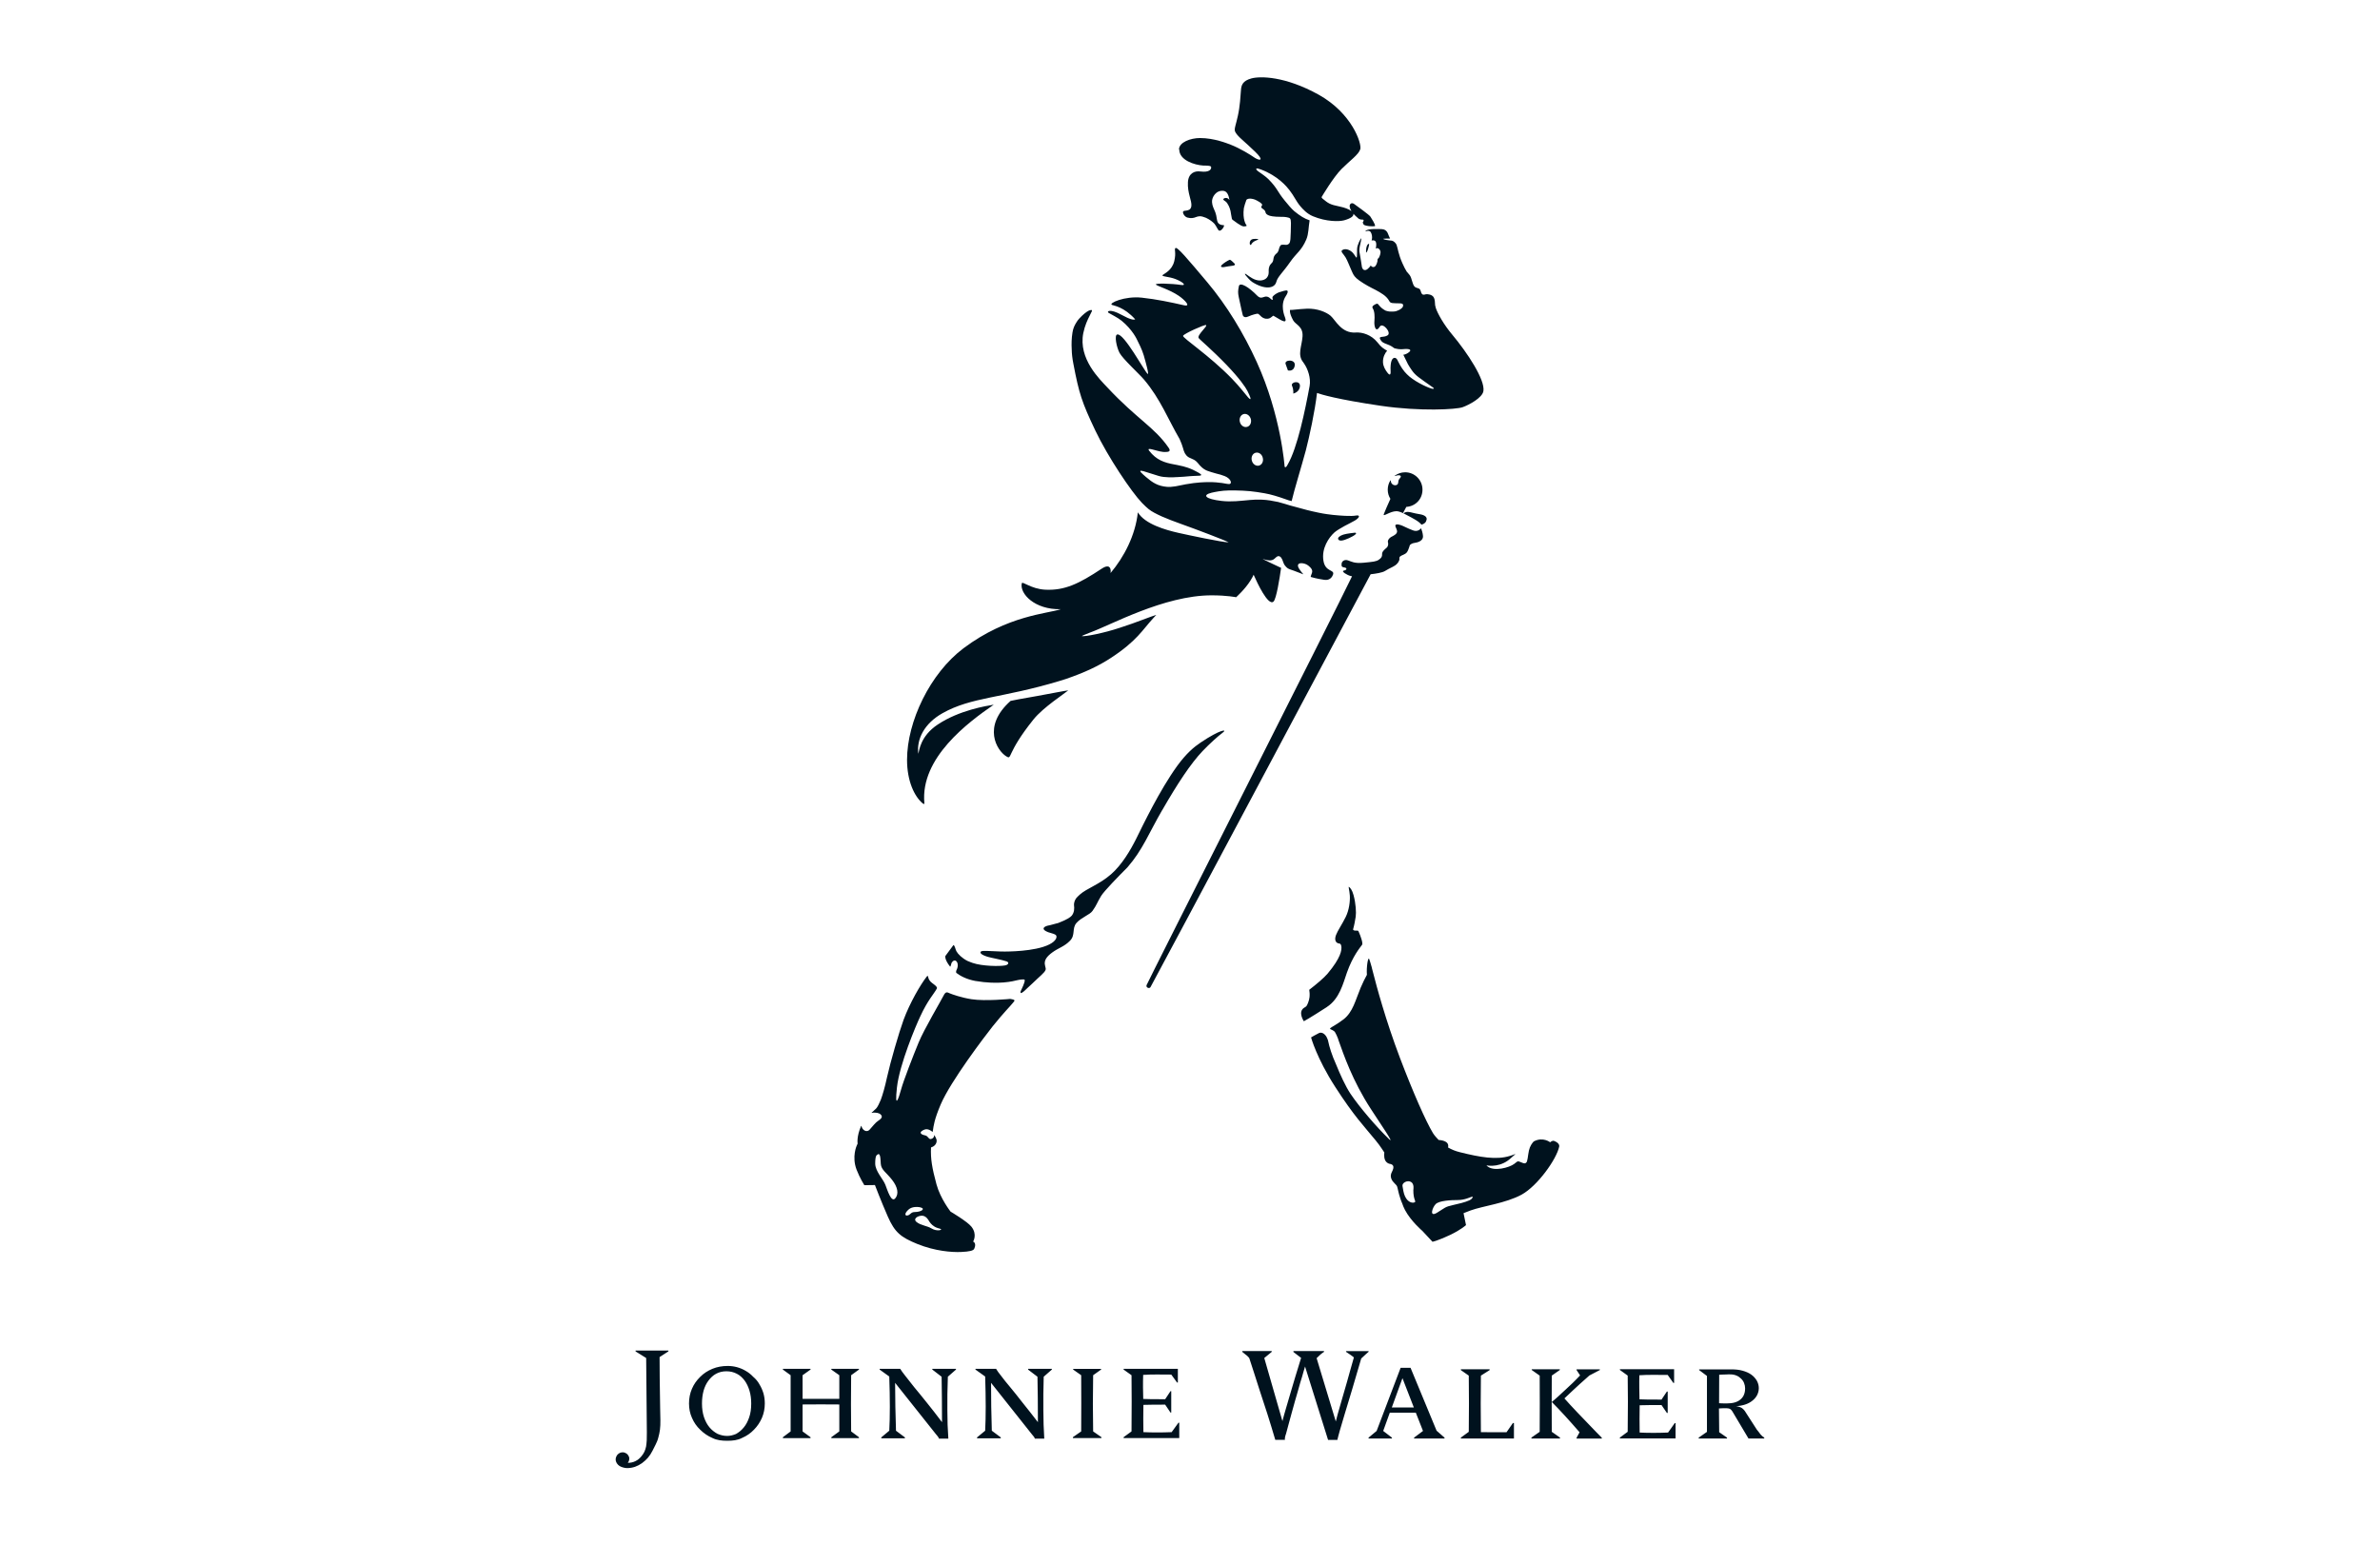 <svg width="154" height="100" viewBox="0 0 154 100" fill="none" xmlns="http://www.w3.org/2000/svg">
<g clip-path="url(#clip0_1182_64121)">
<path d="M66.523 88.578H68.061V88.625L67.534 89.087C67.511 89.861 67.503 90.583 67.511 91.235C67.511 91.897 67.534 92.518 67.571 93.094H66.956C66.956 93.065 66.94 93.011 66.895 92.966C66.851 92.914 66.807 92.862 66.773 92.818L64.127 89.483C64.127 90.505 64.142 91.53 64.176 92.581L64.755 93.013V93.073H63.222V93.013L63.746 92.581C63.793 91.676 63.793 90.51 63.746 89.074L63.118 88.625V88.578H64.453C64.518 88.685 64.625 88.847 64.781 89.035C64.935 89.243 65.128 89.483 65.368 89.767C65.6 90.044 65.866 90.38 66.16 90.758C66.463 91.133 66.791 91.548 67.159 92.028C67.159 91.47 67.154 90.951 67.151 90.458C67.143 89.963 67.135 89.509 67.13 89.089L66.525 88.628V88.581L66.523 88.578ZM70.733 88.99L71.247 88.625V88.581H69.44V88.625L69.959 88.99C69.967 90.19 69.967 91.397 69.959 92.627L69.422 93V93.058H71.27V93L70.733 92.627C70.71 91.457 70.71 90.257 70.733 88.99ZM75.812 92.674C75.176 92.7 74.566 92.7 73.985 92.674C73.974 92.082 73.974 91.496 73.985 90.909C74.321 90.899 74.79 90.894 75.393 90.894L75.737 91.405H75.786V90.023H75.737L75.393 90.544C74.6 90.544 74.123 90.536 73.974 90.526C73.966 90.273 73.959 90.018 73.959 89.759C73.959 89.501 73.959 89.248 73.969 88.969C74.248 88.949 74.55 88.943 74.848 88.943C75.145 88.943 75.458 88.949 75.789 88.949L76.164 89.465H76.214V88.578H72.704V88.625L73.216 88.99C73.229 90.033 73.229 91.24 73.216 92.627L72.704 93V93.058H76.305V92.064H76.253L75.812 92.674ZM60.331 88.628L60.928 89.089C60.933 89.509 60.941 89.963 60.946 90.458C60.954 90.951 60.954 91.47 60.954 92.028C60.596 91.548 60.265 91.133 59.965 90.758C59.66 90.38 59.392 90.044 59.157 89.767C58.928 89.483 58.737 89.243 58.581 89.035C58.425 88.847 58.318 88.685 58.25 88.578H56.918V88.625L57.541 89.074C57.59 90.51 57.59 91.676 57.541 92.581L57.025 93.013V93.073H58.552V93.013L57.974 92.581H57.976C57.942 91.53 57.919 90.505 57.919 89.483L60.57 92.818C60.615 92.862 60.648 92.914 60.69 92.966C60.732 93.011 60.753 93.065 60.753 93.094H61.363C61.321 92.518 61.3 91.9 61.3 91.235C61.295 90.583 61.3 89.861 61.332 89.087L61.858 88.625V88.578H60.325V88.625L60.331 88.628ZM87.097 87.478C87.183 87.53 87.269 87.595 87.357 87.653C87.449 87.713 87.529 87.778 87.605 87.838C87.441 88.427 87.284 88.954 87.154 89.439C87.016 89.913 86.896 90.32 86.797 90.672C86.695 91.013 86.614 91.3 86.552 91.527C86.494 91.746 86.453 91.903 86.434 91.983L85.193 87.887C85.279 87.801 85.36 87.721 85.438 87.653C85.522 87.582 85.603 87.522 85.673 87.478V87.426H83.692V87.486L84.189 87.869C84.051 88.297 83.929 88.704 83.811 89.1C83.699 89.481 83.592 89.843 83.491 90.179C83.389 90.513 83.3 90.834 83.214 91.123C83.123 91.415 83.053 91.694 82.98 91.96L81.806 87.877L82.289 87.478V87.426H80.38V87.478C80.461 87.543 80.534 87.598 80.589 87.648C80.644 87.692 80.691 87.723 80.727 87.762C80.764 87.794 80.792 87.825 80.811 87.851C80.831 87.88 80.852 87.908 80.855 87.945C80.917 88.14 81.003 88.414 81.121 88.763C81.236 89.131 81.366 89.543 81.517 89.999C81.668 90.458 81.835 90.954 82.005 91.491C82.171 92.03 82.349 92.583 82.518 93.172H83.144C83.136 93.141 83.136 93.125 83.136 93.112C83.136 93.068 83.141 93.031 83.149 93C83.157 92.966 83.17 92.922 83.178 92.885C83.196 92.849 83.207 92.818 83.214 92.779C83.269 92.581 83.326 92.369 83.386 92.14C83.446 91.91 83.514 91.663 83.585 91.412C83.658 91.162 83.733 90.901 83.801 90.635C83.882 90.377 83.95 90.111 84.028 89.848C84.096 89.595 84.171 89.345 84.247 89.105C84.312 88.85 84.388 88.628 84.445 88.427L85.934 93.175H86.536C86.559 93.076 86.604 92.885 86.685 92.601C86.766 92.322 86.87 91.965 87.005 91.519C87.138 91.084 87.297 90.557 87.477 89.958C87.657 89.355 87.863 88.659 88.079 87.908C88.207 87.783 88.312 87.695 88.392 87.619C88.471 87.549 88.523 87.496 88.557 87.473V87.431H87.097V87.483V87.478ZM41.125 87.449L41.811 87.877L41.855 92.687C41.855 92.885 41.855 93.052 41.848 93.201C41.84 93.342 41.824 93.483 41.806 93.603C41.782 93.725 41.743 93.837 41.696 93.944C41.647 94.048 41.574 94.153 41.493 94.249C41.386 94.377 41.258 94.481 41.107 94.554C40.953 94.63 40.792 94.661 40.62 94.659C40.638 94.643 40.654 94.614 40.669 94.585C40.682 94.565 40.695 94.536 40.706 94.499C40.713 94.466 40.719 94.426 40.719 94.377C40.719 94.335 40.711 94.288 40.687 94.244C40.664 94.192 40.633 94.153 40.596 94.106C40.552 94.069 40.51 94.038 40.458 94.017C40.403 93.988 40.346 93.978 40.291 93.978C40.234 93.978 40.179 93.991 40.122 94.012C40.072 94.033 40.023 94.064 39.981 94.106C39.937 94.142 39.905 94.192 39.882 94.249C39.856 94.301 39.837 94.367 39.837 94.429C39.837 94.531 39.866 94.614 39.91 94.685C39.957 94.76 40.017 94.815 40.09 94.865C40.163 94.906 40.242 94.943 40.33 94.963C40.419 94.99 40.505 95 40.586 95C40.763 95 40.93 94.969 41.089 94.917C41.245 94.859 41.394 94.784 41.535 94.685C41.673 94.583 41.803 94.468 41.923 94.333C42.041 94.192 42.142 94.038 42.226 93.868C42.299 93.728 42.372 93.59 42.434 93.454C42.497 93.321 42.557 93.193 42.599 93.016C42.643 92.865 42.679 92.695 42.703 92.518C42.726 92.333 42.734 92.129 42.731 91.895C42.726 91.65 42.721 91.402 42.716 91.144C42.711 90.881 42.708 90.594 42.703 90.27C42.698 89.947 42.692 89.593 42.687 89.196C42.679 88.787 42.679 88.331 42.679 87.817L43.25 87.447V87.395H41.125V87.447V87.449ZM48.473 91.728C48.566 91.462 48.608 91.162 48.608 90.823C48.608 90.521 48.572 90.244 48.496 89.992C48.42 89.739 48.319 89.525 48.183 89.337C48.045 89.155 47.876 88.993 47.677 88.896C47.479 88.792 47.255 88.735 47.002 88.735C46.749 88.735 46.53 88.792 46.335 88.896C46.142 88.998 45.975 89.16 45.839 89.342C45.701 89.527 45.599 89.739 45.526 89.992C45.456 90.25 45.422 90.526 45.422 90.823C45.422 91.154 45.467 91.446 45.55 91.699C45.639 91.96 45.756 92.184 45.907 92.362C46.053 92.536 46.225 92.674 46.423 92.781C46.619 92.865 46.825 92.919 47.044 92.919C47.263 92.919 47.438 92.867 47.625 92.792C47.81 92.685 47.977 92.554 48.123 92.374C48.272 92.197 48.384 91.983 48.473 91.725V91.728ZM49.135 89.574C49.247 89.749 49.333 89.947 49.398 90.156C49.458 90.364 49.487 90.586 49.487 90.821C49.487 91.149 49.427 91.454 49.304 91.746C49.177 92.033 49.012 92.288 48.788 92.513C48.569 92.745 48.314 92.919 48.022 93.045C47.724 93.201 47.404 93.232 47.059 93.232C46.715 93.232 46.395 93.201 46.095 93.052C45.798 92.925 45.537 92.745 45.31 92.52C45.078 92.302 44.903 92.049 44.776 91.754C44.643 91.459 44.583 91.152 44.583 90.821C44.583 90.49 44.643 90.166 44.77 89.874C44.898 89.574 45.073 89.327 45.302 89.102C45.526 88.873 45.79 88.704 46.092 88.578C46.397 88.451 46.728 88.391 47.088 88.391C47.292 88.391 47.49 88.417 47.685 88.469C47.881 88.524 48.066 88.597 48.246 88.706C48.423 88.805 48.587 88.933 48.736 89.092C48.898 89.228 49.033 89.389 49.138 89.574H49.135ZM53.791 88.625L54.308 88.99V90.518C53.502 90.523 52.715 90.523 51.932 90.518V88.99L52.446 88.625V88.578H50.657V88.625L51.158 88.99V92.627L50.657 93.003V93.06H52.446V93.003L51.932 92.627V90.883C52.715 90.875 53.505 90.875 54.308 90.883V92.627L53.791 93.003V93.06H55.58V93.003L55.074 92.627C55.059 91.488 55.059 90.289 55.074 88.99L55.58 88.625V88.578H53.791V88.625ZM91.485 91.079L90.747 89.181L90.058 91.079H91.485ZM92.953 92.578L93.469 93.029V93.086H91.5V93.029L92.076 92.596L91.612 91.415C91.088 91.41 90.528 91.41 89.928 91.415L89.501 92.596L90.066 93.029V93.086H88.554V93.029L89.076 92.596L90.629 88.511H91.271L92.955 92.578H92.953ZM107.934 92.7C107.279 92.727 106.667 92.727 106.096 92.7C106.085 92.109 106.085 91.522 106.096 90.935C106.427 90.925 106.894 90.92 107.509 90.92L107.858 91.431H107.91V90.046H107.858L107.509 90.568C106.703 90.568 106.239 90.56 106.085 90.549C106.077 90.296 106.072 90.041 106.072 89.783C106.067 89.527 106.072 89.272 106.077 88.993C106.354 88.972 106.641 88.967 106.948 88.967C107.256 88.967 107.577 88.972 107.91 88.972L108.275 89.488H108.325V88.602H104.816V88.649L105.321 89.014C105.34 90.057 105.34 91.261 105.321 92.651L104.816 93.024V93.081H108.419V92.088H108.367L107.936 92.698L107.934 92.7ZM111.738 90.815C112.118 90.815 112.416 90.735 112.614 90.562C112.817 90.398 112.919 90.153 112.919 89.84C112.919 89.72 112.895 89.606 112.851 89.496C112.812 89.392 112.744 89.293 112.658 89.212C112.572 89.129 112.473 89.055 112.343 89.006C112.225 88.959 112.09 88.933 111.936 88.936H111.824C111.772 88.936 111.714 88.938 111.652 88.943C111.581 88.943 111.514 88.943 111.443 88.949C111.375 88.949 111.302 88.959 111.242 88.959L111.235 90.802C111.266 90.808 111.305 90.808 111.357 90.808C111.396 90.808 111.448 90.808 111.503 90.813H111.74L111.738 90.815ZM114.058 92.953C114.103 92.995 114.134 93.016 114.157 93.029V93.086H113.138L112.087 91.319C112.043 91.251 111.991 91.196 111.933 91.165C111.886 91.147 111.803 91.126 111.712 91.126H111.519C111.43 91.126 111.334 91.133 111.227 91.141L111.242 92.677L111.748 93.029V93.086H109.915V93.029L110.45 92.656V89.037L109.944 88.657V88.612H112.027C112.298 88.612 112.536 88.636 112.755 88.698C112.971 88.758 113.161 88.839 113.315 88.949C113.464 89.055 113.589 89.194 113.675 89.34C113.756 89.488 113.805 89.647 113.805 89.825C113.805 90.002 113.761 90.145 113.691 90.286C113.615 90.424 113.516 90.542 113.383 90.643C113.255 90.748 113.099 90.828 112.921 90.888C112.742 90.946 112.543 90.982 112.335 90.993C112.483 91.011 112.611 91.053 112.716 91.118C112.817 91.191 112.901 91.293 112.974 91.42L113.68 92.515C113.704 92.552 113.74 92.599 113.79 92.651C113.831 92.706 113.876 92.771 113.923 92.828C113.97 92.87 114.019 92.917 114.056 92.959L114.058 92.953ZM101.228 90.49C101.619 90.119 101.95 89.806 102.224 89.559C102.5 89.314 102.698 89.131 102.842 89.008L103.52 88.654V88.61H102.013V88.654L102.242 89.003C102.086 89.175 101.921 89.329 101.765 89.488C101.603 89.645 101.442 89.791 101.283 89.939C101.126 90.085 100.978 90.229 100.829 90.359C100.68 90.49 100.542 90.62 100.409 90.722C100.928 91.24 101.52 91.887 102.208 92.682L102.015 93.034V93.091H103.645V93.034L103.298 92.682C102.331 91.684 101.645 90.967 101.233 90.497L101.228 90.49ZM100.407 89.016L100.931 88.651V88.607H99.111V88.651L99.627 89.016C99.635 90.224 99.635 91.425 99.627 92.653L99.093 93.026V93.084H100.941V93.026L100.409 92.653C100.401 91.415 100.401 90.21 100.409 89.016H100.407ZM97.479 92.68H96.59C96.305 92.68 96.055 92.674 95.823 92.674C95.807 91.439 95.807 90.231 95.823 89.016L96.389 88.659V88.607H94.527V88.659L95.038 89.016C95.054 90.224 95.054 91.423 95.038 92.653L94.527 93.026V93.084H97.961V92.085H97.893L97.479 92.682V92.68Z" fill="#00121E"/>
<path d="M59.705 51.985C59.786 52.056 59.817 52.03 59.812 51.97C59.538 49.031 62.654 46.737 64.302 45.6C63.83 45.676 62.067 45.957 60.675 46.886C59.538 47.642 59.481 48.591 59.421 48.779C59.295 47.824 59.817 46.807 60.988 46.15C62.87 45.092 64.812 45.194 68.551 44.067C68.687 44.023 68.83 43.986 68.976 43.934C70.186 43.517 71.088 43.095 71.886 42.571C73.57 41.47 73.93 40.751 74.608 40.018C74.689 39.929 74.788 39.825 74.819 39.789C74.741 39.812 74.618 39.851 74.509 39.893C73.343 40.331 73.062 40.425 72.46 40.623C71.451 40.962 70.144 41.22 69.998 41.157C69.998 41.157 70.207 41.051 70.522 40.936C71.821 40.477 75.314 38.524 78.396 38.524C79.405 38.524 79.984 38.647 79.984 38.647C79.984 38.647 80.558 38.136 80.91 37.572C80.962 37.492 81.006 37.411 81.048 37.335C81.071 37.286 81.095 37.239 81.116 37.192C81.124 37.205 81.134 37.223 81.142 37.244C81.343 37.703 82.054 39.233 82.401 38.931C82.589 38.767 82.803 37.4 82.894 36.746C82.388 36.509 81.762 36.212 81.7 36.172C81.741 36.175 81.807 36.198 81.843 36.209C82.005 36.253 82.284 36.331 82.477 36.146C82.531 36.094 82.607 36.026 82.654 36.003C82.748 35.961 82.839 36.003 82.904 36.094C82.967 36.185 82.988 36.251 83.014 36.329C83.053 36.433 83.084 36.527 83.155 36.608C83.381 36.882 83.407 36.788 84.171 37.103C84.208 37.119 84.252 37.132 84.286 37.148C84.302 37.155 84.323 37.163 84.323 37.163C84.333 37.155 84.315 37.14 84.302 37.124C84.231 37.043 84.15 36.941 84.07 36.819C83.757 36.342 84.383 36.384 84.646 36.592C85.076 36.928 84.862 37.061 84.81 37.317C84.81 37.335 84.826 37.338 84.826 37.338C85.23 37.455 85.501 37.489 85.684 37.52C86.077 37.58 86.216 37.296 86.255 37.181C86.374 36.835 85.751 37.043 85.632 36.271C85.509 35.487 85.965 34.796 86.356 34.444C86.497 34.324 86.787 34.154 87 34.037C87.136 33.961 87.264 33.896 87.35 33.855C87.449 33.8 87.576 33.735 87.657 33.69C87.743 33.636 87.79 33.612 87.871 33.529C87.942 33.45 87.954 33.388 87.892 33.362C87.861 33.349 87.808 33.349 87.728 33.362C87.59 33.39 87.344 33.393 87.045 33.38C86.812 33.37 86.544 33.349 86.255 33.32C86.135 33.302 86.002 33.289 85.858 33.27C85.684 33.247 85.509 33.213 85.329 33.177C84.711 33.049 84.44 32.973 83.744 32.78C83.723 32.775 83.546 32.726 83.481 32.71C83.481 32.71 82.834 32.509 82.704 32.483C82.315 32.402 82.044 32.353 81.661 32.334C81.384 32.319 81.131 32.332 80.884 32.353C80.253 32.41 79.687 32.488 79.048 32.415C77.987 32.293 77.776 32.037 78.388 31.886C78.615 31.834 79.061 31.74 79.51 31.737C80.086 31.73 80.748 31.748 81.348 31.842C81.59 31.881 82.02 31.936 82.484 32.076C82.732 32.149 82.962 32.225 83.126 32.285C83.275 32.34 83.301 32.35 83.389 32.376C83.462 32.395 83.509 32.413 83.577 32.426C83.739 31.722 84.229 30.134 84.495 29.143C84.729 28.238 85.081 26.611 85.219 25.428C85.48 25.522 86.487 25.837 89.334 26.257C91.91 26.635 94.225 26.497 94.637 26.351C95.049 26.205 95.915 25.746 95.985 25.308C96.105 24.578 94.947 22.823 93.962 21.647C93.43 21.014 93.031 20.307 92.906 19.934C92.888 19.864 92.869 19.799 92.861 19.752C92.838 19.369 92.846 19.087 92.374 19.038C92.272 19.03 92.21 19.056 92.15 19.069C92.069 19.077 92.014 19.058 91.962 18.941C91.957 18.918 91.944 18.892 91.938 18.865C91.936 18.855 91.933 18.845 91.933 18.845C91.928 18.834 91.925 18.829 91.923 18.821C91.889 18.704 91.826 18.672 91.753 18.652C91.709 18.633 91.662 18.62 91.615 18.605C91.54 18.571 91.466 18.498 91.414 18.32C91.37 18.185 91.339 18.086 91.315 18.015C91.315 18.008 91.315 18 91.315 18L91.308 17.989C91.25 17.83 91.203 17.778 91.047 17.601C91.036 17.596 91.036 17.593 91.028 17.585C90.937 17.434 90.833 17.244 90.742 17.03C90.478 16.438 90.45 16.076 90.371 15.859C90.311 15.698 90.147 15.583 90.056 15.572C89.996 15.562 89.936 15.557 89.874 15.552C89.597 15.523 89.448 15.46 89.532 15.447C89.592 15.447 89.772 15.429 89.947 15.437C89.907 15.356 89.855 15.246 89.811 15.127C89.728 14.897 89.548 14.832 89.409 14.827C89.261 14.819 88.466 14.78 88.361 14.949C88.361 14.949 88.353 14.965 88.348 14.978C88.392 14.962 88.447 14.944 88.513 14.939C88.669 14.928 88.734 15.046 88.771 15.231C88.805 15.413 88.75 15.562 88.75 15.562C88.75 15.562 88.984 15.499 89.034 15.684C89.084 15.867 89.016 16.094 89.016 16.094C89.016 16.094 89.123 15.984 89.258 16.138C89.282 16.167 89.3 16.201 89.313 16.235C89.339 16.318 89.331 16.368 89.297 16.501C89.279 16.547 89.258 16.6 89.237 16.649C89.216 16.696 89.167 16.72 89.149 16.753C89.12 16.798 89.141 16.853 89.128 16.913C89.107 17.004 89.07 17.121 88.99 17.225C88.945 17.265 88.896 17.288 88.857 17.283C88.724 17.272 88.703 17.173 88.703 17.173C88.703 17.173 88.518 17.447 88.361 17.473C88.21 17.502 88.147 17.371 88.124 17.275C88.108 17.199 88.03 16.605 87.96 16.266C87.954 16.188 87.965 16.094 87.97 16.052C87.97 16.034 87.978 16.008 87.981 15.984V15.969C87.994 15.914 88.004 15.854 88.02 15.791C88.059 15.606 88.103 15.421 88.072 15.426C88.072 15.426 88.061 15.432 88.054 15.442C88.054 15.442 87.819 15.82 87.811 16.115C87.808 16.206 87.814 16.634 87.788 16.66C87.775 16.67 87.762 16.66 87.741 16.649C87.686 16.558 87.618 16.454 87.545 16.37C87.386 16.188 87.073 16.039 86.854 16.183C86.711 16.279 86.938 16.435 87.068 16.66C87.198 16.884 87.295 17.158 87.417 17.429C87.54 17.7 87.566 17.817 87.772 18.008C87.975 18.195 88.468 18.49 88.768 18.639C89.07 18.785 89.485 19.014 89.665 19.191C89.691 19.217 89.756 19.275 89.811 19.35C89.863 19.428 89.902 19.499 89.933 19.541C89.97 19.58 90.017 19.598 90.074 19.608C90.098 19.611 90.118 19.614 90.147 19.614C90.147 19.614 90.34 19.632 90.543 19.629C90.624 19.629 90.682 19.634 90.718 19.65C90.838 19.702 90.781 19.828 90.755 19.882C90.723 19.929 90.65 19.992 90.559 20.044C90.512 20.067 90.465 20.091 90.416 20.106C90.351 20.133 90.285 20.151 90.228 20.156C90.111 20.164 90.009 20.164 89.928 20.159C89.907 20.159 89.886 20.156 89.868 20.153C89.787 20.14 89.72 20.122 89.665 20.104C89.649 20.099 89.639 20.093 89.631 20.086C89.618 20.078 89.602 20.075 89.594 20.065C89.579 20.059 89.566 20.054 89.558 20.044C89.386 19.94 89.263 19.799 89.23 19.755C89.224 19.747 89.219 19.739 89.211 19.731C89.167 19.671 89.13 19.629 89.047 19.666C88.953 19.705 88.768 19.801 88.805 19.906C88.805 19.906 88.823 19.945 88.828 19.958C88.945 20.133 88.958 20.487 88.932 20.782C88.904 21.074 89.01 21.579 89.282 21.136C89.464 20.837 90.053 21.522 89.79 21.697C89.527 21.874 89.151 21.702 89.329 21.994C89.503 22.289 89.795 22.2 90.207 22.523C90.212 22.526 90.215 22.531 90.223 22.534C90.246 22.542 90.275 22.549 90.306 22.555C90.356 22.57 90.416 22.581 90.476 22.588C90.497 22.588 90.525 22.594 90.546 22.594C90.617 22.602 90.695 22.602 90.776 22.594C91.01 22.57 91.156 22.583 91.221 22.622C91.279 22.662 91.263 22.721 91.161 22.797C91.031 22.899 90.916 22.941 90.804 22.956C90.948 23.23 91.01 23.399 91.102 23.566C91.161 23.671 91.292 23.877 91.354 23.96C91.594 24.304 91.79 24.416 92.744 25.089C92.822 25.146 92.762 25.185 92.621 25.144C92.275 25.039 91.443 24.64 91.034 24.215C91.005 24.184 90.914 24.09 90.885 24.054C90.773 23.908 90.682 23.793 90.601 23.642C90.557 23.569 90.517 23.48 90.476 23.407C90.426 23.303 90.4 23.238 90.335 23.188C90.215 23.105 90.03 23.16 89.986 23.611C89.975 23.723 89.97 23.858 89.98 24.028C89.986 24.082 89.98 24.124 89.975 24.158C89.954 24.283 89.876 24.244 89.79 24.135C89.647 23.952 89.501 23.72 89.488 23.449C89.472 23.102 89.634 22.826 89.756 22.698C89.482 22.521 89.415 22.513 89.12 22.145C88.737 21.673 88.166 21.486 87.715 21.517C86.792 21.579 86.414 20.706 86.098 20.435C85.84 20.213 85.251 19.945 84.549 19.976C83.903 20.005 83.593 20.075 83.478 20.052C83.478 20.052 83.392 20.208 83.676 20.73C83.838 21.019 84.328 21.113 84.281 21.775C84.239 22.396 83.931 22.956 84.323 23.439C84.344 23.467 84.367 23.498 84.385 23.53C84.625 23.874 84.831 24.468 84.74 24.977C84.456 26.526 83.95 28.984 83.319 30.064C83.175 30.35 83.121 30.189 83.121 30.189C83.121 30.189 82.899 26.898 81.319 23.425C80.474 21.567 79.374 19.755 78.112 18.258C76.85 16.761 76.159 15.932 76.055 16.055C75.961 16.159 76.123 16.323 75.979 16.91C75.826 17.507 75.351 17.692 75.234 17.794C75.114 17.901 75.63 17.89 76.06 18.057C76.563 18.253 76.801 18.5 76.41 18.438C75.81 18.346 74.715 18.315 74.793 18.414C74.871 18.513 75.664 18.727 76.277 19.144C76.668 19.413 77.09 19.861 76.615 19.755C75.732 19.556 74.85 19.366 73.883 19.262C72.759 19.142 71.716 19.627 71.946 19.728C72.084 19.788 72.715 19.846 73.453 20.662C73.367 20.716 73.127 20.68 72.59 20.383C71.802 19.947 71.586 20.153 71.737 20.247C71.894 20.344 72.327 20.552 72.569 20.75C73.284 21.334 73.568 21.973 73.568 21.973C73.659 22.148 73.904 22.636 74.006 22.99C74.144 23.465 74.371 24.288 74.256 24.192C74.04 24.004 72.744 21.579 72.3 21.642C72.079 21.673 72.256 22.492 72.441 22.834C72.665 23.243 73.698 24.179 74.026 24.565C75.085 25.814 75.588 27.146 76.329 28.413C76.42 28.604 76.511 28.864 76.548 28.997C76.574 29.094 76.605 29.211 76.665 29.326C76.72 29.42 76.788 29.508 76.889 29.576C76.915 29.589 76.942 29.605 76.97 29.62C77.004 29.636 77.043 29.654 77.077 29.667C77.21 29.725 77.301 29.761 77.419 29.868C77.468 29.912 77.609 30.079 77.617 30.095C77.635 30.113 77.645 30.126 77.664 30.144C77.977 30.476 78.211 30.494 78.686 30.64C78.876 30.681 79.074 30.741 79.246 30.809C79.627 30.96 79.731 31.263 79.577 31.315C79.556 31.323 79.51 31.331 79.392 31.31C78.993 31.232 78.48 31.159 77.648 31.219C77.379 31.237 77.103 31.273 76.728 31.338C76.436 31.393 76.253 31.438 76.068 31.469C75.859 31.503 75.666 31.518 75.505 31.503H75.497C74.918 31.448 74.592 31.242 74.152 30.867C74.092 30.817 74.029 30.76 73.964 30.702C73.414 30.215 74.225 30.588 74.983 30.801C75.174 30.856 75.393 30.88 75.614 30.885C75.805 30.893 75.992 30.885 76.17 30.872H76.191C76.436 30.864 76.738 30.838 77.014 30.812C77.077 30.807 77.137 30.804 77.192 30.801C77.317 30.791 77.432 30.786 77.531 30.786C77.731 30.786 77.757 30.741 77.7 30.689C77.651 30.64 77.544 30.58 77.426 30.52C77.346 30.478 77.265 30.434 77.192 30.4C77.082 30.348 76.983 30.311 76.863 30.267C76.673 30.199 76.475 30.152 76.183 30.092C76.133 30.082 76.029 30.058 75.979 30.053C75.354 29.941 74.827 29.774 74.363 29.174C74.147 28.888 74.772 29.185 75.244 29.242C75.281 29.247 75.328 29.25 75.356 29.25C75.622 29.25 75.781 29.214 75.62 28.979C74.702 27.639 73.568 27.123 71.654 25.073C71.177 24.562 69.758 23.22 70.097 21.548C70.293 20.589 70.804 20.054 70.619 20.062C70.619 20.062 70.533 20.062 70.442 20.106C70.298 20.179 70.079 20.346 69.824 20.625C69.756 20.701 69.701 20.771 69.62 20.91C69.534 21.055 69.438 21.238 69.396 21.514C69.336 21.885 69.326 22.252 69.347 22.607C69.352 22.878 69.383 23.188 69.456 23.551C69.821 25.462 69.996 26.012 70.874 27.86C71.683 29.558 73.205 31.829 73.894 32.543C73.977 32.632 74.06 32.71 74.136 32.78C74.196 32.838 74.256 32.892 74.321 32.942C74.517 33.104 74.827 33.26 75.176 33.419C75.518 33.57 75.951 33.737 76.457 33.917C77.374 34.243 79.304 34.973 79.502 35.096C79.106 35.096 76.816 34.611 76.235 34.478C75.414 34.292 74.084 33.914 73.625 33.153C73.469 34.639 72.731 36.05 71.86 37.08C71.915 36.696 71.73 36.504 71.302 36.788C69.798 37.789 68.88 38.219 67.636 38.159C66.698 38.112 66.147 37.575 66.114 37.752C65.973 38.412 66.943 39.46 68.637 39.421C67.808 39.71 65.196 39.809 62.349 41.945C60.177 43.574 58.691 46.695 58.691 49.17C58.691 50.538 59.165 51.537 59.702 51.985H59.705ZM81.249 29.297C81.444 29.245 81.653 29.388 81.707 29.62C81.77 29.847 81.661 30.077 81.462 30.129C81.267 30.178 81.061 30.035 81.001 29.805C80.938 29.576 81.05 29.347 81.246 29.297H81.249ZM80.691 27.623C80.493 27.678 80.284 27.532 80.227 27.302C80.167 27.076 80.276 26.846 80.472 26.794C80.665 26.742 80.873 26.888 80.936 27.115C80.996 27.347 80.886 27.574 80.693 27.623H80.691ZM76.553 21.728C76.603 21.595 77.927 20.998 78.034 21.035C78.183 21.081 77.442 21.676 77.559 21.872C77.627 21.976 78.386 22.596 79.366 23.613C80.216 24.5 80.594 25.058 80.717 25.3C81.147 26.16 80.753 25.707 80.753 25.707C80.62 25.563 80.216 25.018 79.71 24.502C78.237 22.985 76.506 21.866 76.55 21.731L76.553 21.728ZM79.895 17.077C79.945 17.15 79.851 17.176 79.796 17.189C79.606 17.21 79.348 17.257 79.171 17.288H79.147C78.678 17.304 79.525 16.798 79.588 16.808C79.658 16.824 79.898 17.074 79.898 17.074L79.895 17.077ZM83.778 23.652C83.71 24.082 83.335 23.968 83.335 23.968C83.335 23.968 83.298 23.856 83.188 23.558C83.082 23.266 83.846 23.222 83.778 23.652ZM76.287 9.68C76.287 9.203 77.04 8.932 77.645 8.932C78.571 8.932 79.41 9.281 79.629 9.362C80.255 9.607 80.92 10.022 81.134 10.173C81.345 10.327 81.715 10.452 81.504 10.139C81.29 9.823 80.232 8.942 80.12 8.796C80.008 8.674 79.903 8.535 79.895 8.426C79.882 8.256 79.969 8.077 80.099 7.485C80.232 6.895 80.273 6.173 80.297 5.84C80.318 5.511 80.406 5.227 80.978 5.073C81.546 4.922 83.147 4.922 85.319 6.124C87.493 7.331 88.129 9.305 88.017 9.657C87.908 10.008 87.36 10.381 86.812 10.929C86.265 11.476 85.517 12.749 85.517 12.749C85.517 12.749 85.506 12.798 85.574 12.85C85.942 13.148 86.012 13.231 86.716 13.372C87.003 13.432 87.287 13.536 87.444 13.661C87.383 13.562 87.347 13.466 87.334 13.38C87.305 13.208 87.451 13.077 87.618 13.197C87.78 13.315 88.596 13.899 88.671 14.016C89.008 14.535 88.974 14.613 88.974 14.613C88.992 14.668 88.591 14.634 88.591 14.634C88.591 14.634 88.265 14.602 88.228 14.517C88.197 14.451 88.179 14.41 88.174 14.394C88.226 14.337 88.244 14.264 88.228 14.235C88.207 14.188 88.095 14.23 87.991 14.188C87.962 14.175 87.934 14.162 87.908 14.149C87.84 14.089 87.769 14.026 87.702 13.964C87.655 13.922 87.61 13.878 87.571 13.833C87.6 13.977 87.441 14.123 86.972 14.256C86.648 14.344 85.819 14.352 84.959 13.995C84.565 13.833 84.299 13.531 84.14 13.346C83.843 12.989 83.749 12.702 83.428 12.293C83.256 12.071 82.68 11.372 81.582 10.965C81.405 10.9 81.337 10.885 81.298 10.911C81.259 10.939 81.306 11.007 81.403 11.08C81.575 11.203 81.9 11.416 82.08 11.599C82.685 12.217 82.612 12.35 83.134 12.986C83.308 13.197 83.572 13.521 83.749 13.666C84.13 13.977 84.409 14.149 84.74 14.258C84.662 14.715 84.682 15.121 84.526 15.494C84.203 16.245 83.905 16.339 83.467 16.973C83.029 17.606 82.667 17.914 82.589 18.229C82.472 18.706 81.788 18.738 81.027 18.247C80.951 18.195 80.855 18.109 80.769 18.01C80.612 17.843 80.534 17.736 80.56 17.718C80.573 17.708 80.597 17.723 80.626 17.739C80.758 17.838 80.891 17.927 81.024 18.005C81.353 18.193 81.671 18.19 81.887 18.047C82.01 17.966 82.099 17.799 82.093 17.616C82.083 17.429 82.093 17.249 82.221 17.095C82.276 17.027 82.331 16.973 82.331 16.973C82.331 16.973 82.385 16.897 82.398 16.759C82.414 16.626 82.453 16.555 82.516 16.48C82.544 16.443 82.578 16.417 82.633 16.373C82.664 16.344 82.724 16.248 82.74 16.172C82.779 16.016 82.831 15.857 82.928 15.841C82.998 15.825 83.055 15.836 83.212 15.844C83.303 15.854 83.431 15.786 83.46 15.677C83.493 15.554 83.509 15.481 83.52 15.007C83.533 14.53 83.553 14.243 83.478 14.141C83.415 14.06 83.11 14.031 82.988 14.031C82.943 14.031 82.907 14.031 82.878 14.031C82.422 14.031 82.164 13.982 82.046 13.917C81.924 13.844 81.908 13.818 81.887 13.737C81.882 13.708 81.861 13.666 81.838 13.625C81.822 13.609 81.804 13.588 81.791 13.575C81.718 13.518 81.627 13.458 81.616 13.434C81.601 13.424 81.621 13.354 81.637 13.328C81.648 13.307 81.666 13.288 81.668 13.26C81.679 13.21 81.601 13.148 81.515 13.085C81.452 13.046 81.384 13.007 81.332 12.978C81.155 12.874 80.954 12.856 80.954 12.856C80.818 12.845 80.678 12.866 80.644 12.952C80.573 13.14 80.521 13.312 80.485 13.468C80.391 14.206 80.618 14.532 80.654 14.576C80.696 14.623 80.644 14.642 80.482 14.652C80.313 14.66 79.835 14.277 79.768 14.232C79.71 14.196 79.705 14.162 79.661 13.888C79.645 13.792 79.643 13.75 79.622 13.653C79.59 13.536 79.562 13.429 79.51 13.328C79.431 13.182 79.39 13.103 79.296 13.033C79.241 12.989 79.118 12.937 79.165 12.871C79.215 12.806 79.327 12.803 79.387 12.816C79.465 12.84 79.52 12.889 79.554 12.942C79.51 12.676 79.421 12.397 79.192 12.355C78.688 12.272 78.401 12.772 78.425 13.077C78.443 13.343 78.532 13.463 78.639 13.739C78.74 14 78.717 14.245 78.806 14.402C78.912 14.584 79.194 14.571 79.194 14.571C79.251 14.616 79.043 14.965 78.889 14.926C78.806 14.905 78.712 14.636 78.584 14.483C78.477 14.365 78.274 14.204 78.034 14.094C77.885 14.034 77.745 13.992 77.648 13.992C77.421 13.995 77.346 14.097 77.127 14.112C77.056 14.115 76.952 14.112 76.842 14.081C76.618 14.026 76.485 13.724 76.574 13.669C76.608 13.643 76.681 13.635 76.762 13.627C76.868 13.604 77.054 13.596 77.088 13.333C77.132 12.994 76.822 12.488 76.866 11.784C76.902 11.213 77.296 11.044 77.671 11.096C78.269 11.174 78.412 10.944 78.36 10.78C78.248 10.694 77.992 10.723 77.857 10.713C77.296 10.679 76.305 10.371 76.305 9.672L76.287 9.68ZM82.352 19.361C82.331 19.29 82.328 19.233 82.346 19.202C82.401 19.113 82.594 18.977 82.75 18.918C82.933 18.852 83.217 18.779 83.269 18.795C83.379 18.829 83.303 19.006 83.201 19.157C82.813 19.731 83.113 20.448 83.155 20.56C83.337 21.089 82.691 20.576 82.396 20.43C82.372 20.419 82.26 20.55 82.14 20.599C82.02 20.649 81.814 20.649 81.627 20.5C81.522 20.417 81.449 20.302 81.379 20.299C81.322 20.299 81.043 20.357 80.769 20.482C80.474 20.617 80.414 20.391 80.414 20.391C80.414 20.391 80.276 19.83 80.154 19.225C80.094 18.923 80.104 18.826 80.161 18.524C80.219 18.216 80.826 18.589 81.353 19.137C81.606 19.4 81.762 19.157 81.979 19.194C82.083 19.212 82.169 19.282 82.229 19.34C82.276 19.389 82.367 19.449 82.346 19.363L82.352 19.361ZM83.681 25.467C83.681 25.467 83.718 25.227 83.603 24.969C83.491 24.711 84.14 24.586 84.114 24.987C84.088 25.389 83.681 25.467 83.681 25.467ZM88.392 16.328C88.387 16.271 88.387 16.063 88.445 15.914C88.505 15.768 88.572 15.781 88.572 15.781C88.619 15.781 88.565 15.948 88.523 16.107C88.479 16.266 88.4 16.386 88.392 16.328ZM80.912 15.851C80.847 15.836 80.834 15.593 80.978 15.505C81.129 15.419 81.4 15.473 81.4 15.473C81.491 15.507 81.269 15.541 81.124 15.638C80.975 15.737 80.975 15.862 80.912 15.849V15.851ZM65.368 64.638C65.368 64.638 63.77 64.8 62.86 64.659C62.197 64.555 61.621 64.346 61.459 64.281C61.298 64.211 61.199 64.133 61.053 64.427C60.881 64.771 59.791 66.607 59.439 67.465C59.084 68.323 58.459 69.936 58.31 70.487C58.164 71.037 57.875 71.884 58.036 70.38C58.198 68.878 59.277 66.336 59.541 65.783C60.044 64.693 60.411 64.352 60.623 63.963C60.68 63.851 60.364 63.653 60.318 63.614C60.273 63.575 60.192 63.523 60.117 63.39C60.036 63.257 60.075 63.056 59.958 63.204C59.556 63.721 58.876 64.889 58.466 65.994C58.167 66.816 57.609 68.742 57.397 69.704C57.254 70.367 57.111 70.849 56.993 71.167C56.902 71.391 56.782 71.639 56.688 71.735C56.618 71.803 56.524 71.889 56.42 71.983C56.404 71.996 56.381 72.017 56.414 72.014C56.657 71.965 56.892 72.03 56.965 72.1C57.085 72.21 57.134 72.327 56.826 72.525C56.644 72.64 56.482 72.867 56.263 73.107C56.086 73.297 55.807 73.151 55.744 72.875C55.734 72.836 55.724 72.854 55.716 72.867C55.413 73.563 55.494 74.001 55.494 74.001L55.439 74.124C55.439 74.124 55.103 74.841 55.424 75.685C55.627 76.217 55.927 76.694 55.927 76.694L56.613 76.684C56.613 76.684 57.001 77.706 57.45 78.731C57.903 79.755 58.286 80.06 59.358 80.498C60.518 80.965 61.587 81.038 62.166 81.017C62.75 80.991 62.98 80.929 63.037 80.809C63.212 80.431 62.967 80.342 62.967 80.342C62.967 80.342 63.259 79.878 62.852 79.372C62.573 79.031 61.509 78.405 61.509 78.405C61.509 78.405 60.852 77.573 60.596 76.64C60.307 75.571 60.208 74.974 60.242 74.262C60.242 74.262 60.26 74.241 60.268 74.238C60.518 74.173 60.659 73.918 60.591 73.719C60.563 73.631 60.516 73.545 60.464 73.469C60.44 73.43 60.443 73.469 60.443 73.48C60.443 73.563 60.404 73.633 60.31 73.68C60.083 73.8 60.088 73.513 59.859 73.469C59.567 73.415 59.478 73.281 59.687 73.162C59.728 73.138 59.911 73.002 60.153 73.123C60.226 73.156 60.281 73.195 60.328 73.24C60.333 73.245 60.346 73.258 60.349 73.229C60.354 73.206 60.357 73.177 60.367 73.143C60.404 72.883 60.45 72.445 60.873 71.459C61.522 69.949 63.712 67.071 64.234 66.411C64.956 65.514 65.381 65.1 65.516 64.925C65.652 64.751 65.767 64.704 65.376 64.641L65.368 64.638ZM57.927 77.547C57.674 77.836 57.434 77.049 57.288 76.668C57.142 76.29 56.636 75.795 56.631 75.297C56.628 74.796 56.73 74.749 56.73 74.749C56.978 74.515 56.965 74.958 56.993 75.323C57.022 75.704 57.361 75.881 57.721 76.345C58.086 76.812 58.177 77.258 57.924 77.55L57.927 77.547ZM60.086 78.968C60.143 79.072 60.26 79.247 60.461 79.369C60.581 79.45 60.758 79.489 60.849 79.518C60.902 79.536 60.912 79.562 60.87 79.583C60.826 79.604 60.784 79.612 60.748 79.612C60.62 79.617 60.456 79.604 60.263 79.487C60.002 79.325 59.59 79.299 59.316 79.083C59.043 78.869 59.392 78.663 59.666 78.668C59.929 78.673 60.086 78.968 60.086 78.968ZM59.189 78.431C58.907 78.431 58.925 78.639 58.68 78.658C58.568 78.663 58.508 78.532 58.777 78.28C59.043 78.027 59.491 78.115 59.533 78.123C59.924 78.209 59.621 78.428 59.189 78.431ZM88.687 37.163C88.687 37.163 74.551 63.721 74.439 63.885C74.397 63.942 74.319 63.95 74.248 63.908C74.199 63.877 74.162 63.817 74.193 63.742C74.279 63.504 86.468 39.426 87.485 37.291C87.454 37.286 87.428 37.281 87.397 37.273C87.183 37.223 86.74 36.965 86.959 36.923C87.18 36.879 87.162 36.743 86.987 36.72C86.81 36.694 86.799 36.644 86.81 36.48C86.82 36.318 86.995 36.183 87.227 36.264C87.454 36.337 87.626 36.472 88.234 36.415C88.846 36.355 89.052 36.337 89.219 36.219C89.391 36.097 89.435 36.021 89.43 35.859C89.42 35.7 89.579 35.565 89.712 35.453C89.842 35.343 89.837 35.182 89.808 35.085C89.782 34.994 89.855 34.809 90.111 34.697C90.171 34.668 90.249 34.616 90.314 34.564C90.452 34.42 90.405 34.324 90.309 34.11C90.212 33.899 90.431 33.904 90.653 33.985C90.817 34.04 91.057 34.183 91.427 34.319C91.704 34.425 91.873 34.274 91.944 34.194C91.951 34.178 91.957 34.199 91.957 34.199C91.985 34.269 92.066 34.496 92.077 34.697C92.092 34.981 91.772 35.101 91.526 35.132C91.279 35.169 91.221 35.288 91.221 35.288C91.221 35.288 91.188 35.419 91.125 35.568C91.062 35.719 91.018 35.805 90.815 35.893C90.614 35.977 90.533 36.021 90.551 36.154C90.57 36.292 90.413 36.501 90.275 36.587C90.074 36.72 89.936 36.754 89.618 36.949C89.443 37.056 89.026 37.124 88.684 37.16L88.687 37.163ZM89.534 33.286C89.571 33.171 89.806 32.637 89.967 32.28C89.858 32.108 89.795 31.907 89.795 31.688C89.795 31.469 89.855 31.271 89.96 31.101C89.972 31.078 89.996 31.065 89.996 31.117C89.996 31.2 90.032 31.284 90.103 31.338C90.165 31.396 90.272 31.417 90.358 31.388C90.452 31.357 90.476 31.263 90.478 31.185C90.489 30.937 90.718 30.898 90.617 30.783L90.601 30.773C90.541 30.731 90.413 30.757 90.291 30.796C90.212 30.82 90.228 30.799 90.246 30.786C90.434 30.648 90.666 30.561 90.922 30.561C91.54 30.561 92.043 31.065 92.043 31.685C92.043 32.306 91.579 32.765 90.997 32.801L90.783 33.203C90.783 33.203 90.536 33.078 90.351 33.08C89.947 33.083 89.485 33.461 89.537 33.286H89.534ZM100.553 73.819C100.402 73.808 100.305 73.918 100.305 73.918C100.305 73.918 99.841 73.542 99.241 73.863C99.145 73.962 98.996 74.16 98.931 74.45C98.858 74.778 98.85 75.198 98.741 75.242C98.707 75.284 98.647 75.294 98.543 75.258C98.172 75.125 98.271 75.086 97.972 75.32C97.68 75.545 96.652 75.847 96.219 75.451C96.204 75.438 96.17 75.401 96.209 75.414C96.368 75.443 97.137 75.537 97.776 74.929C97.862 74.846 97.948 74.77 98.026 74.708C98.047 74.689 98.068 74.663 98.011 74.689C97.925 74.726 97.823 74.762 97.708 74.796C96.827 75.075 95.753 74.882 94.452 74.556C94.186 74.491 93.938 74.392 93.698 74.254C93.732 74.134 93.709 73.986 93.56 73.892C93.44 73.813 93.255 73.779 93.088 73.766C92.968 73.636 92.83 73.498 92.723 73.326C92.264 72.567 91.443 70.716 90.572 68.422C89.657 66.005 89.065 63.799 88.849 62.946C88.849 62.946 88.817 62.816 88.773 62.657C88.763 62.602 88.755 62.571 88.755 62.571V62.576C88.713 62.417 88.614 62.096 88.593 62.052C88.52 61.896 88.408 62.576 88.447 63.082C88.327 63.303 88.179 63.588 88.043 63.914C87.707 64.711 87.548 65.491 86.927 65.968C86.461 66.32 86.153 66.458 86.085 66.526C86.02 66.591 86.114 66.609 86.216 66.659C86.275 66.688 86.343 66.73 86.385 66.795C86.442 66.881 86.518 67.058 86.573 67.196C86.583 67.233 86.596 67.272 86.609 67.314C86.938 68.234 87.514 69.934 88.692 71.746C89.394 72.83 90.278 74.098 89.871 73.704C89.068 72.927 87.962 71.641 87.378 70.768C87.068 70.304 86.716 69.537 86.445 68.862C86.187 68.302 86.004 67.702 85.947 67.402C85.942 67.371 85.934 67.342 85.926 67.311C85.897 67.227 85.861 67.149 85.822 67.076C85.676 66.849 85.493 66.784 85.347 66.849C85.209 66.909 84.834 67.131 84.834 67.131C84.834 67.131 85.188 68.461 86.403 70.343C87.621 72.233 88.249 72.859 89.003 73.782C89.086 73.881 89.162 73.98 89.23 74.072C89.365 74.259 89.477 74.426 89.574 74.577C89.558 74.721 89.542 75.028 89.704 75.19C89.759 75.245 89.808 75.276 89.876 75.302C89.967 75.323 90.285 75.339 90.113 75.732C90.085 75.803 90.043 75.868 90.019 75.941C89.975 76.069 89.991 76.183 90.035 76.293C90.116 76.507 90.353 76.645 90.4 76.775C90.45 76.906 90.468 77.138 90.617 77.576C90.65 77.683 90.687 77.776 90.726 77.86C90.776 78.006 90.833 78.152 90.914 78.303C91.3 79.028 92.032 79.648 92.032 79.648L92.692 80.355C92.692 80.355 93.117 80.258 93.839 79.909C94.561 79.562 94.859 79.276 94.859 79.276L94.7 78.504C94.7 78.504 95.046 78.368 95.161 78.326C95.938 78.042 97.437 77.862 98.457 77.305C99.484 76.744 100.72 75.013 100.889 74.197C100.933 73.986 100.628 73.842 100.555 73.834L100.553 73.819ZM91.542 77.795C91.44 77.865 91.107 77.842 90.911 77.411C90.825 77.229 90.783 76.963 90.749 76.746C90.713 76.533 91.078 76.348 91.305 76.486C91.529 76.616 91.451 77.002 91.451 77.002C91.446 77.654 91.649 77.727 91.545 77.797L91.542 77.795ZM95.067 77.677C94.801 77.802 94.332 77.909 94.027 77.977C93.477 78.097 93.505 78.16 92.984 78.475C92.465 78.793 92.679 78.134 92.898 77.917C93.12 77.693 93.881 77.654 94.332 77.654C94.783 77.654 95.13 77.466 95.26 77.435C95.317 77.419 95.302 77.568 95.07 77.677H95.067ZM85.853 65.168C84.716 65.903 84.367 66.085 84.367 66.085C84.367 66.085 83.955 65.481 84.388 65.209C84.435 65.181 84.471 65.165 84.523 65.118C84.578 65.071 84.714 64.751 84.735 64.519C84.753 64.32 84.735 64.174 84.716 64.049C85.178 63.692 85.668 63.283 85.903 63.004C86.773 61.966 86.828 61.468 86.792 61.228C86.768 61.072 86.698 61.051 86.622 61.051H86.617C86.395 60.996 86.346 60.777 86.448 60.506C86.547 60.235 86.841 59.812 87.076 59.335C87.29 58.903 87.365 58.342 87.342 57.956C87.318 57.573 87.217 57.33 87.297 57.398C87.368 57.455 87.488 57.575 87.584 57.927C87.73 58.464 87.762 59.048 87.722 59.32C87.681 59.57 87.634 59.854 87.55 60.149C87.587 60.224 87.665 60.217 87.736 60.222C87.736 60.222 87.861 60.214 87.868 60.224C87.887 60.24 87.9 60.256 87.923 60.31C88.03 60.545 88.21 61.043 88.134 61.139C88.012 61.309 87.535 61.854 87.151 62.944C86.909 63.632 86.677 64.633 85.853 65.165V65.168ZM75.2 52.423C74.313 53.959 73.943 54.984 72.952 56.126C72.407 56.671 71.453 57.646 71.25 57.974C70.966 58.444 70.976 58.545 70.692 58.944C70.515 59.197 69.978 59.359 69.659 59.718C69.341 60.081 69.605 60.498 69.234 60.876C68.864 61.257 68.478 61.346 68.1 61.624C67.72 61.901 67.589 62.12 67.602 62.367C67.608 62.428 67.649 62.615 67.66 62.647C67.709 62.811 67.501 62.988 67.136 63.322C67.029 63.434 66.606 63.815 66.473 63.942C66.327 64.081 66.246 64.174 66.1 64.253C66.082 64.266 66.004 64.273 66.04 64.146C66.087 64.031 66.129 63.976 66.205 63.786C66.249 63.676 66.325 63.489 66.304 63.41C66.278 63.335 65.915 63.408 65.832 63.426C65.553 63.494 64.633 63.739 63.102 63.476C62.542 63.371 62.132 63.152 61.877 62.954C61.869 62.936 61.866 62.923 61.866 62.905C61.858 62.811 61.903 62.764 61.929 62.691C61.981 62.568 62.002 62.362 61.911 62.237C61.806 62.083 61.65 62.169 61.582 62.292C61.535 62.378 61.54 62.49 61.483 62.558C61.102 62.081 61.17 61.864 61.17 61.864L61.697 61.15C61.796 61.21 61.819 61.437 61.885 61.554C61.986 61.739 62.247 62 62.599 62.18C62.698 62.227 62.941 62.313 62.941 62.313C63.566 62.527 64.687 62.537 65.034 62.472C65.263 62.43 65.313 62.274 65.131 62.211C64.826 62.104 64.163 61.989 63.905 61.914C63.418 61.765 63.379 61.619 63.496 61.559C63.603 61.505 63.996 61.544 64.779 61.572C64.779 61.572 66.369 61.619 67.477 61.28C68.168 61.066 68.358 60.785 68.361 60.626C68.364 60.506 68.288 60.454 68.022 60.383C67.84 60.339 67.761 60.3 67.667 60.25C67.375 60.086 67.571 59.925 67.928 59.872C67.972 59.864 68.267 59.784 68.345 59.76C68.387 59.75 68.424 59.739 68.468 59.729C69 59.526 69.268 59.356 69.352 59.249C69.521 59.028 69.521 58.782 69.495 58.579C69.48 58.462 69.539 58.274 69.589 58.199C69.623 58.136 69.67 58.076 69.722 58.029C69.764 57.982 69.816 57.938 69.873 57.886C70.319 57.487 71.125 57.242 71.891 56.574C72.587 55.969 73.15 55.015 73.516 54.28C73.956 53.391 75.025 51.154 76.165 49.571C76.767 48.745 77.257 48.338 77.687 48.051C78.96 47.191 79.476 47.154 79.095 47.428C78.832 47.616 78.24 48.153 77.81 48.606C77.038 49.422 76.201 50.692 75.202 52.426L75.2 52.423ZM86.919 34.595C87.123 34.525 87.673 34.47 87.673 34.47C87.861 34.48 87.683 34.647 87.279 34.827C86.875 35.01 86.669 35.025 86.596 34.905C86.526 34.788 86.713 34.66 86.922 34.595H86.919ZM67.073 45.045C68.03 44.873 68.919 44.693 69.122 44.675C68.88 44.886 67.503 45.772 66.875 46.552C65.076 48.794 65.511 49.193 65.107 48.94C64.51 48.57 63.527 47.013 65.391 45.355C65.6 45.306 65.965 45.24 67.07 45.045H67.073ZM90.903 33.263C90.88 33.252 90.846 33.234 90.809 33.218C90.885 33.164 90.995 33.109 91.146 33.127C91.323 33.148 91.495 33.216 91.837 33.27C92.178 33.32 92.345 33.45 92.311 33.623C92.275 33.805 92.165 33.899 91.98 33.951C91.936 33.894 91.873 33.844 91.798 33.776C91.641 33.643 91.005 33.317 90.901 33.263H90.903Z" fill="#00121E"/>
</g>
<defs>
<clipPath id="clip0_1182_64121">
<rect width="74.32" height="90" fill="white" transform="translate(39.84 5)"/>
</clipPath>
</defs>
</svg>
